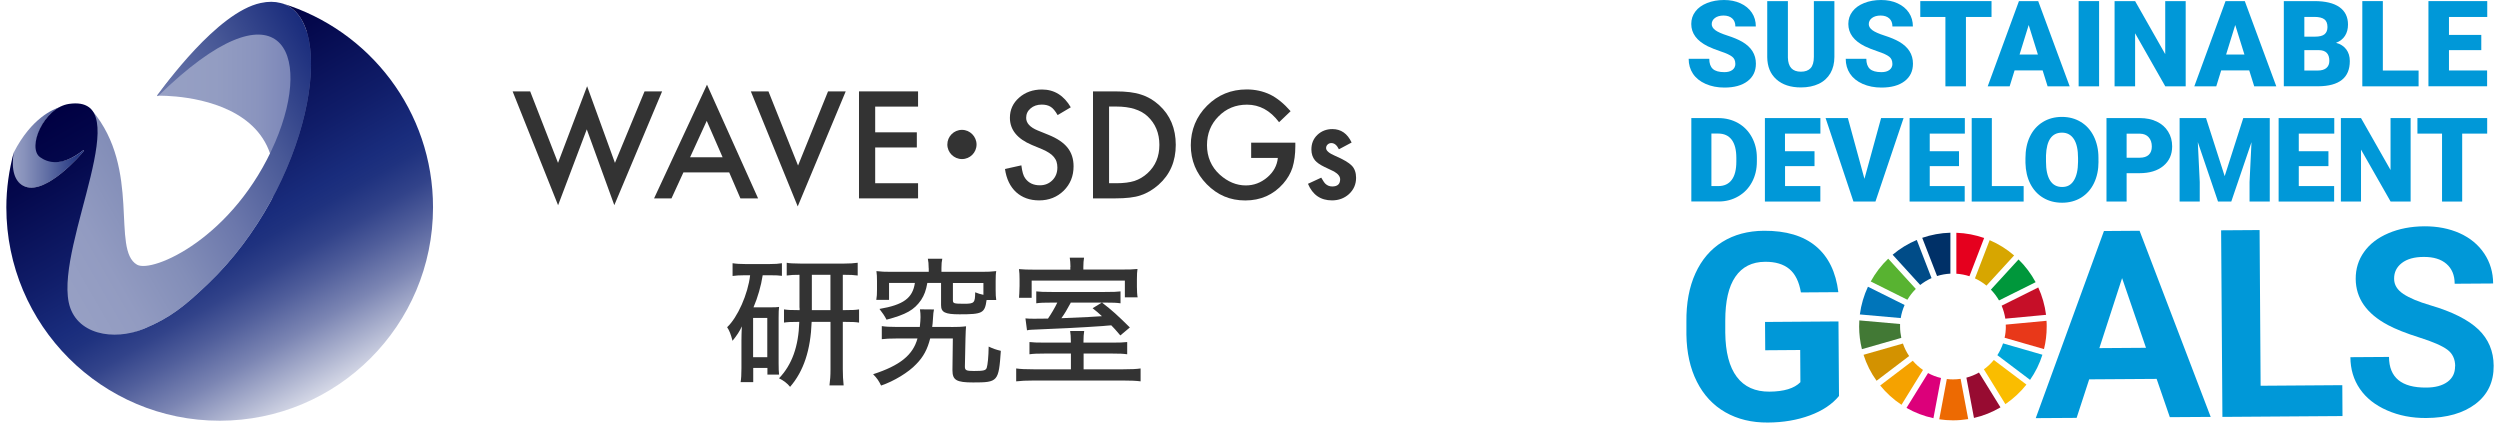 <svg width="386" height="66" viewBox="0 0 386 66" fill="none" xmlns="http://www.w3.org/2000/svg">
<path d="M81.859 14.11L86.159 25.15L90.649 13.31L94.949 25.15L99.519 14.11H102.229L94.849 31.68L90.599 19.97L86.169 31.69L79.149 14.11H81.859Z" fill="#333333"/>
<path d="M112.589 26.62H105.519L103.679 30.63H100.989L109.159 13.07L117.049 30.63H114.319L112.589 26.62ZM111.569 24.28L109.119 18.66L106.549 24.28H111.569Z" fill="#333333"/>
<path d="M118.649 14.11L123.219 25.56L127.849 14.11H130.579L123.169 31.87L115.929 14.11H118.659H118.649Z" fill="#333333"/>
<path d="M141.749 16.46H135.129V20.43H141.559V22.77H135.129V28.29H141.749V30.63H132.629V14.11H141.749V16.45V16.46Z" fill="#333333"/>
<path d="M150.779 22.31C150.779 23.56 149.769 24.56 148.529 24.56C147.289 24.56 146.269 23.55 146.269 22.31C146.269 21.07 147.279 20.05 148.529 20.05C149.779 20.05 150.779 21.1 150.779 22.31Z" fill="#333333"/>
<path d="M165.319 16.57L163.299 17.77C162.919 17.11 162.559 16.69 162.219 16.49C161.859 16.26 161.399 16.15 160.839 16.15C160.149 16.15 159.569 16.35 159.119 16.74C158.659 17.13 158.439 17.61 158.439 18.2C158.439 19.01 159.039 19.66 160.239 20.15L161.889 20.82C163.229 21.36 164.209 22.02 164.829 22.8C165.449 23.58 165.759 24.54 165.759 25.67C165.759 27.19 165.249 28.44 164.239 29.44C163.219 30.44 161.949 30.94 160.439 30.94C159.009 30.94 157.819 30.51 156.889 29.67C155.969 28.82 155.389 27.63 155.169 26.09L157.699 25.53C157.819 26.5 158.009 27.17 158.299 27.54C158.809 28.25 159.559 28.61 160.549 28.61C161.329 28.61 161.969 28.35 162.489 27.83C163.009 27.31 163.259 26.65 163.259 25.85C163.259 25.53 163.209 25.23 163.129 24.97C163.049 24.71 162.899 24.46 162.709 24.23C162.519 24 162.279 23.79 161.979 23.6C161.679 23.4 161.319 23.22 160.909 23.04L159.319 22.38C157.059 21.43 155.929 20.03 155.929 18.19C155.929 16.95 156.399 15.91 157.349 15.08C158.299 14.24 159.479 13.82 160.889 13.82C162.789 13.82 164.279 14.75 165.349 16.6L165.319 16.57Z" fill="#333333"/>
<path d="M168.759 30.63V14.11H172.229C173.889 14.11 175.199 14.27 176.169 14.6C177.209 14.92 178.139 15.47 178.979 16.24C180.679 17.79 181.539 19.84 181.539 22.37C181.539 24.9 180.649 26.96 178.879 28.53C177.989 29.31 177.049 29.86 176.079 30.17C175.169 30.48 173.869 30.63 172.199 30.63H168.779H168.759ZM171.249 28.29H172.369C173.489 28.29 174.419 28.17 175.159 27.94C175.899 27.69 176.569 27.3 177.169 26.75C178.399 25.63 179.009 24.17 179.009 22.37C179.009 20.57 178.399 19.09 177.189 17.96C176.099 16.95 174.489 16.45 172.359 16.45H171.239V28.28L171.249 28.29Z" fill="#333333"/>
<path d="M193.169 22.03H199.999V22.58C199.999 23.82 199.849 24.92 199.559 25.88C199.269 26.77 198.789 27.59 198.119 28.36C196.589 30.09 194.629 30.95 192.269 30.95C189.909 30.95 187.979 30.12 186.329 28.45C184.679 26.77 183.859 24.76 183.859 22.42C183.859 20.08 184.699 17.99 186.369 16.32C188.049 14.64 190.089 13.81 192.489 13.81C193.779 13.81 194.989 14.07 196.109 14.6C197.179 15.13 198.229 15.98 199.269 17.17L197.489 18.87C196.129 17.06 194.479 16.16 192.539 16.16C190.789 16.16 189.329 16.76 188.139 17.97C186.959 19.15 186.359 20.64 186.359 22.42C186.359 24.2 187.019 25.78 188.339 26.97C189.569 28.07 190.909 28.63 192.349 28.63C193.579 28.63 194.679 28.22 195.659 27.39C196.639 26.56 197.179 25.56 197.299 24.39H193.179V22.05L193.169 22.03Z" fill="#333333"/>
<path d="M208.719 21.99L206.729 23.05C206.419 22.41 206.029 22.09 205.559 22.09C205.339 22.09 205.149 22.16 204.989 22.31C204.829 22.46 204.749 22.64 204.749 22.87C204.749 23.27 205.209 23.66 206.139 24.06C207.419 24.61 208.279 25.12 208.719 25.58C209.159 26.04 209.379 26.67 209.379 27.45C209.379 28.46 209.009 29.3 208.269 29.98C207.549 30.62 206.679 30.94 205.659 30.94C203.909 30.94 202.669 30.09 201.949 28.38L203.999 27.43C204.289 27.93 204.499 28.25 204.649 28.38C204.939 28.65 205.289 28.79 205.699 28.79C206.509 28.79 206.919 28.42 206.919 27.68C206.919 27.25 206.609 26.85 205.979 26.48C205.739 26.36 205.499 26.24 205.249 26.13C204.999 26.02 204.759 25.9 204.509 25.78C203.809 25.44 203.319 25.1 203.029 24.75C202.669 24.31 202.479 23.75 202.479 23.07C202.479 22.16 202.789 21.41 203.409 20.82C204.039 20.23 204.809 19.93 205.719 19.93C207.049 19.93 208.039 20.62 208.689 22L208.719 21.99Z" fill="#333333"/>
<path d="M114.949 42.5C114.139 42.5 113.639 42.54 113.109 42.61V40.64C113.639 40.73 114.339 40.77 115.119 40.77H118.779C119.699 40.77 120.179 40.73 120.729 40.64V42.59C120.249 42.52 119.769 42.5 118.939 42.5H117.759C117.519 44.1 116.989 45.96 116.339 47.45H118.969C119.649 47.45 119.869 47.45 120.289 47.39C120.239 47.83 120.219 48.13 120.219 49.03V56.11C120.219 56.96 120.239 57.34 120.289 57.84H118.489V56.81H116.299V59H114.349C114.439 58.5 114.479 57.82 114.479 56.85V52.6C114.479 51.94 114.499 51.37 114.539 50.39C114.239 51.09 113.729 51.86 113.099 52.62C112.839 51.61 112.619 51.04 112.269 50.52C113.889 49.01 115.489 45.39 115.819 42.5H114.969H114.949ZM116.279 55.15H118.469V49.09H116.279V55.15ZM123.439 47.51V42.43C122.579 42.43 122.149 42.45 121.469 42.54V40.57C121.819 40.66 122.449 40.68 123.749 40.7H130.189C131.159 40.7 131.879 40.65 132.429 40.57V42.54C131.789 42.45 131.309 42.43 130.329 42.43H130.129V47.88H130.519C131.569 47.88 132.079 47.86 132.639 47.77V49.81C132.089 49.72 131.589 49.7 130.519 49.7H130.129V56.99C130.129 57.89 130.169 58.74 130.259 59.51H128.069C128.179 58.63 128.229 58.09 128.229 57.01V49.7H125.319C125.159 54.06 124.089 57.3 121.989 59.73C121.579 59.2 120.939 58.72 120.279 58.41C122.289 56.31 123.299 53.48 123.409 49.7H123.169C122.099 49.7 121.619 49.72 121.049 49.81V47.77C121.639 47.86 122.079 47.88 123.169 47.88H123.459V47.51H123.439ZM128.219 47.88V42.43H125.349V47.88H128.219Z" fill="#333333"/>
<path d="M146.839 50.49C147.779 50.49 148.489 50.47 149.159 50.38C149.119 50.95 149.099 51.1 149.069 52.31L148.979 56.6C148.979 57.17 149.179 57.28 150.379 57.28C151.889 57.28 152.199 57.19 152.349 56.8C152.499 56.32 152.629 55.11 152.649 53.51C153.309 53.82 153.719 53.97 154.529 54.17C154.199 58.92 154.089 59.05 150.259 59.05C147.679 59.05 147.059 58.7 147.059 57.17V57.06L147.119 52.26H143.619C143.199 53.92 142.569 55.11 141.469 56.22C140.309 57.47 138.009 58.87 136.039 59.53C135.689 58.81 135.429 58.41 134.809 57.78C138.949 56.44 140.959 54.82 141.659 52.26H138.509C137.419 52.26 136.669 52.3 136.149 52.37V50.35C136.679 50.44 137.439 50.48 138.469 50.48H142.019C142.089 49.8 142.129 49.32 142.129 48.97C142.129 48.57 142.109 48.18 142.039 47.76L144.209 47.78C144.119 48.2 144.099 48.33 144.039 49.36C144.019 49.78 143.989 50.08 143.929 50.48H146.819L146.839 50.49ZM143.389 41.42C143.389 40.76 143.339 40.35 143.259 39.95H145.489C145.399 40.35 145.359 40.74 145.359 41.4V41.97H151.539C152.459 41.97 153.089 41.95 153.819 41.86C153.749 42.21 153.729 42.73 153.729 43.41V44.74C153.729 45.4 153.749 45.92 153.819 46.32H152.329C152.049 48.36 151.699 48.53 148.149 48.53C145.899 48.53 145.299 48.22 145.299 47.11V43.69H143.179C142.979 44.83 142.719 45.55 142.219 46.32C141.139 47.87 139.919 48.55 136.879 49.36C136.619 48.83 136.239 48.27 135.789 47.7C139.509 47.06 140.909 46.03 141.259 43.69H137.269V46.3H135.299C135.389 45.79 135.409 45.38 135.409 44.72V43.41C135.409 42.73 135.389 42.32 135.319 41.86C136.019 41.95 136.679 41.97 137.599 41.97H143.399V41.42H143.389ZM151.839 43.7H147.129V46.35C147.129 46.85 147.279 46.9 148.859 46.9C150.439 46.9 150.549 46.77 150.569 45.13C151.079 45.33 151.319 45.41 151.839 45.52V43.7Z" fill="#333333"/>
<path d="M171.829 52.9C172.949 52.9 173.359 52.88 174.039 52.81V54.7C173.399 54.61 172.859 54.59 171.779 54.59H167.309V57.02H173.439C174.729 57.02 175.479 56.98 176.109 56.89V58.88C175.479 58.79 174.489 58.75 173.219 58.75H159.749C158.499 58.75 157.539 58.8 156.899 58.88V56.89C157.559 56.98 158.279 57.02 159.569 57.02H165.349V54.59H161.249C160.179 54.59 159.589 54.61 158.949 54.7V52.81C159.609 52.88 159.979 52.9 161.269 52.9H165.339V52.73C165.339 52.07 165.299 51.5 165.229 51.11H167.399C167.329 51.55 167.289 52.01 167.289 52.73V52.9H171.799H171.829ZM165.279 41.2C165.279 40.65 165.229 40.13 165.169 39.78H167.379C167.309 40.15 167.269 40.68 167.269 41.2V41.62H172.849C174.359 41.62 174.999 41.6 175.629 41.53C175.569 42.01 175.539 42.3 175.539 43.15V44.27C175.539 44.89 175.579 45.56 175.649 45.91H173.679V43.33H159.289V45.98H157.339C157.339 45.8 157.359 45.61 157.359 45.59L157.379 45.35C157.399 45.11 157.419 44.61 157.419 44.17V43.08C157.419 42.49 157.399 42.05 157.329 41.55C157.939 41.61 158.689 41.64 159.979 41.64H165.259V41.22L165.279 41.2ZM162.559 46.72C161.229 46.72 160.589 46.74 159.999 46.83V44.99C160.639 45.06 161.119 45.08 162.389 45.08H170.579C171.909 45.08 172.439 45.06 173.009 44.99V46.83C172.369 46.74 171.889 46.72 170.619 46.72H165.319L165.279 46.83L165.149 47.05C164.759 47.79 164.409 48.39 163.879 49.13C168.169 48.95 168.549 48.93 170.139 48.82C169.549 48.27 169.369 48.12 168.699 47.59L170.139 46.71C171.759 47.96 172.479 48.62 174.449 50.56L172.979 51.79C172.259 50.93 171.989 50.65 171.579 50.23C171.249 50.25 171.029 50.28 170.919 50.28L170.259 50.34C167.519 50.54 162.439 50.8 159.289 50.91C158.939 50.93 158.879 50.93 158.569 51L158.329 49.16C158.829 49.21 159.119 49.21 159.749 49.21C160.449 49.21 160.539 49.21 161.809 49.19C162.309 48.47 162.879 47.5 163.249 46.72H162.549H162.559Z" fill="#333333"/>
<path d="M24.469 14.78C24.469 14.78 55.609 13.9 35.659 45.49C24.929 62.48 66.199 28.61 62.759 19.84C59.329 11.06 44.319 1.21 39.709 3.08C35.099 4.95 26.819 10.07 24.469 14.77V14.78Z" fill="url(#paint0_linear_85_26)"/>
<path d="M2.119 23.55C1.409 26.21 2.199 28.23 3.949 28.84C7.199 29.98 12.459 23.96 12.919 23.34C12.949 23.29 13.009 23.11 12.799 23.25C9.399 25.89 7.479 24.85 6.389 24.08C4.629 22.84 6.129 18.17 9.199 16.55C8.279 16.87 4.899 18.13 2.119 23.55Z" fill="url(#paint1_linear_85_26)"/>
<path d="M43.309 0.46C43.389 0.49 43.479 0.5 43.569 0.53C43.489 0.5 43.399 0.49 43.309 0.46Z" fill="url(#paint2_radial_85_26)"/>
<path d="M10.229 46.67C12.499 53.58 17.559 52.69 22.219 50.76C26.359 49.04 28.599 47.18 32.149 43.79C47.779 28.85 52.439 3.3 43.569 0.53C43.489 0.5 43.399 0.49 43.309 0.46C42.419 0.23 41.409 0.21 40.259 0.46C33.499 1.88 25.189 13.56 24.339 14.61C24.189 14.78 24.299 14.94 24.469 14.78C43.079 -3.39 48.549 7.83 42.489 21.95C36.119 36.78 23.509 42.21 21.159 40.87C17.139 38.56 21.839 26.17 14.259 17.1C12.539 15.04 13.179 18.46 12.919 23.35C12.549 30.32 8.749 42.19 10.229 46.69V46.67Z" fill="url(#paint3_linear_85_26)"/>
<path d="M43.569 0.53C52.439 3.3 47.779 28.85 32.149 43.79C28.599 47.18 26.359 49.04 22.219 50.76C17.569 52.69 11.639 51.67 10.609 46.67C8.709 37.36 21.489 14.49 10.669 16.04C6.709 16.61 4.159 22.84 6.189 24.27C7.289 25.04 9.399 25.89 12.799 23.24C12.999 23.1 12.949 23.28 12.919 23.33C12.459 23.95 7.189 29.98 3.949 28.83C2.199 28.22 1.699 26.13 2.119 23.54C1.399 26.25 0.979 29.08 0.979 32.02C0.979 50.21 15.729 64.96 33.919 64.96C52.109 64.96 66.859 50.21 66.859 32.02C66.859 17.18 57.049 4.64 43.559 0.52L43.569 0.53Z" fill="url(#paint4_linear_85_26)"/>
<path d="M9.439 16.47V16.45C9.359 16.49 9.279 16.51 9.199 16.55C9.339 16.5 9.439 16.47 9.439 16.47Z" fill="#333333"/>
<path d="M283.951 61.13C282.891 62.42 281.391 63.42 279.441 64.14C277.491 64.86 275.331 65.23 272.961 65.24C270.471 65.26 268.281 64.73 266.391 63.65C264.501 62.57 263.041 61 262.001 58.94C260.961 56.88 260.421 54.45 260.381 51.65V49.69C260.351 46.81 260.811 44.32 261.771 42.21C262.731 40.1 264.111 38.48 265.931 37.35C267.751 36.22 269.891 35.65 272.341 35.63C275.761 35.61 278.431 36.4 280.371 38.02C282.311 39.64 283.461 42 283.841 45.11L278.061 45.15C277.781 43.5 277.191 42.3 276.281 41.54C275.371 40.78 274.121 40.41 272.541 40.42C270.521 40.43 268.991 41.2 267.941 42.73C266.891 44.25 266.381 46.51 266.381 49.51V51.35C266.411 54.37 267.001 56.65 268.161 58.19C269.321 59.73 271.011 60.49 273.221 60.47C275.451 60.45 277.041 59.97 277.981 59.01L277.951 54.04L272.551 54.08L272.521 49.71L283.861 49.63L283.941 61.13H283.951Z" fill="#0098D8"/>
<path d="M332.98 58.5L322.57 58.57L320.631 64.52L314.32 64.56L324.85 35.67L330.35 35.63L341.331 64.37L335.021 64.41L332.98 58.49V58.5ZM324.141 53.75L331.341 53.7L327.651 42.94L324.141 53.75Z" fill="#0098D8"/>
<path d="M349.04 59.56L361.651 59.47L361.681 64.24L343.141 64.37L342.941 35.56L348.881 35.52L349.04 59.57V59.56Z" fill="#0098D8"/>
<path d="M379.081 56.56C379.081 55.44 378.671 54.58 377.871 53.99C377.071 53.4 375.651 52.77 373.581 52.12C371.521 51.47 369.881 50.82 368.681 50.18C365.401 48.43 363.741 46.06 363.721 43.07C363.711 41.51 364.14 40.12 365.01 38.9C365.88 37.67 367.131 36.71 368.771 36.01C370.411 35.31 372.25 34.96 374.29 34.94C376.35 34.93 378.181 35.29 379.801 36.02C381.411 36.75 382.67 37.8 383.57 39.15C384.47 40.5 384.931 42.04 384.941 43.77L379.001 43.81C379.001 42.49 378.57 41.47 377.73 40.74C376.89 40.01 375.721 39.66 374.221 39.67C372.771 39.67 371.641 39.99 370.841 40.61C370.041 41.23 369.641 42.04 369.651 43.04C369.651 43.98 370.131 44.76 371.081 45.39C372.031 46.02 373.42 46.6 375.26 47.14C378.64 48.13 381.111 49.38 382.671 50.87C384.221 52.36 385.011 54.23 385.021 56.47C385.041 58.96 384.11 60.93 382.23 62.36C380.351 63.79 377.821 64.52 374.621 64.54C372.401 64.56 370.381 64.16 368.561 63.36C366.731 62.56 365.341 61.46 364.371 60.05C363.401 58.64 362.911 57.01 362.901 55.15L368.861 55.11C368.881 58.29 370.791 59.87 374.591 59.84C376.001 59.84 377.101 59.54 377.891 58.96C378.681 58.38 379.071 57.58 379.061 56.55L379.081 56.56Z" fill="#0098D8"/>
<path d="M294.501 46.28C294.861 45.67 295.301 45.11 295.801 44.61L291.54 39.94C290.47 40.96 289.561 42.15 288.841 43.46L294.501 46.28Z" fill="#58B331"/>
<path d="M304.931 42.98C305.571 43.28 306.171 43.65 306.711 44.1L310.98 39.44C309.86 38.47 308.581 37.67 307.201 37.08L304.931 42.98Z" fill="#D7A600"/>
<path d="M314.711 44.38L309.051 47.2C309.321 47.83 309.511 48.5 309.621 49.2L315.911 48.61C315.721 47.12 315.311 45.7 314.711 44.39" fill="#C60F28"/>
<path d="M308.641 46.39L314.301 43.57C313.601 42.27 312.711 41.08 311.661 40.06L307.391 44.72C307.881 45.22 308.301 45.78 308.651 46.39" fill="#00973B"/>
<path d="M293.371 50.41C293.371 50.28 293.371 50.16 293.371 50.03L287.081 49.47C287.061 49.78 287.051 50.1 287.051 50.41C287.051 51.62 287.2 52.79 287.48 53.91L293.561 52.17C293.441 51.6 293.371 51.02 293.371 50.41Z" fill="#427935"/>
<path d="M307.85 55.58C307.4 56.12 306.891 56.61 306.311 57.02L309.631 62.4C310.861 61.56 311.961 60.54 312.881 59.38L307.841 55.58H307.85Z" fill="#FABD00"/>
<path d="M309.701 50.41C309.701 51.01 309.64 51.59 309.51 52.15L315.591 53.9C315.871 52.78 316.01 51.62 316.01 50.42C316.01 50.12 316.01 49.83 315.98 49.53L309.691 50.12C309.691 50.22 309.691 50.32 309.691 50.41" fill="#E83819"/>
<path d="M295.331 55.7L290.301 59.52C291.241 60.67 292.341 61.68 293.591 62.5L296.911 57.12C296.321 56.72 295.791 56.24 295.331 55.7Z" fill="#F5A200"/>
<path d="M293.471 49.12C293.581 48.41 293.79 47.73 294.07 47.09L288.411 44.27C287.791 45.6 287.361 47.04 287.161 48.55L293.461 49.11L293.471 49.12Z" fill="#0075BA"/>
<path d="M308.871 62.89L305.551 57.52C304.951 57.86 304.301 58.13 303.611 58.31L304.781 64.53C306.241 64.2 307.611 63.64 308.861 62.9" fill="#970B31"/>
<path d="M309.271 53.02C309.051 53.67 308.751 54.28 308.391 54.84L313.441 58.65C314.261 57.47 314.91 56.17 315.35 54.77L309.281 53.02H309.271Z" fill="#00A6D9"/>
<path d="M302.721 58.49C302.341 58.55 301.94 58.58 301.54 58.58C301.22 58.58 300.901 58.56 300.591 58.52L299.421 64.74C300.111 64.84 300.82 64.9 301.54 64.9C302.34 64.9 303.121 64.83 303.891 64.71L302.721 58.5V58.49Z" fill="#ED6A02"/>
<path d="M302.061 42.26C302.761 42.31 303.441 42.44 304.081 42.65L306.35 36.75C305 36.27 303.561 35.99 302.061 35.94V42.26Z" fill="#E5001E"/>
<path d="M299.691 58.36C298.981 58.2 298.311 57.94 297.691 57.6L294.361 62.98C295.641 63.71 297.041 64.25 298.521 64.57L299.691 58.36Z" fill="#DC007A"/>
<path d="M299.081 42.62C299.741 42.41 300.431 42.29 301.141 42.25V35.93C299.621 35.97 298.16 36.25 296.79 36.72L299.081 42.62Z" fill="#003067"/>
<path d="M294.771 54.97C294.371 54.38 294.041 53.73 293.811 53.04L287.73 54.78C288.19 56.23 288.871 57.58 289.741 58.79L294.771 54.97Z" fill="#D39200"/>
<path d="M296.48 44C297.01 43.58 297.6 43.22 298.23 42.94L295.951 37.05C294.591 37.62 293.341 38.39 292.221 39.33L296.48 44Z" fill="#004C88"/>
<path d="M267.931 9.83C267.931 9.37 267.771 9 267.441 8.75C267.111 8.49 266.531 8.22 265.711 7.95C264.881 7.67 264.211 7.4 263.691 7.15C261.991 6.31 261.131 5.16 261.131 3.7C261.131 2.97 261.341 2.33 261.771 1.77C262.191 1.21 262.8 0.78 263.57 0.47C264.35 0.16 265.221 0 266.191 0C267.161 0 267.98 0.17 268.73 0.51C269.48 0.85 270.06 1.33 270.48 1.95C270.9 2.57 271.1 3.29 271.1 4.09H267.941C267.941 3.55 267.781 3.14 267.451 2.84C267.121 2.55 266.681 2.4 266.121 2.4C265.561 2.4 265.111 2.53 264.781 2.78C264.451 3.03 264.29 3.35 264.29 3.73C264.29 4.07 264.471 4.37 264.831 4.65C265.191 4.92 265.831 5.21 266.741 5.5C267.651 5.79 268.4 6.11 268.98 6.44C270.4 7.26 271.111 8.39 271.111 9.83C271.111 10.98 270.681 11.88 269.811 12.54C268.941 13.2 267.751 13.52 266.241 13.52C265.171 13.52 264.211 13.33 263.341 12.95C262.481 12.57 261.831 12.04 261.391 11.38C260.951 10.71 260.73 9.95 260.73 9.08H263.911C263.911 9.78 264.091 10.3 264.461 10.64C264.821 10.97 265.421 11.14 266.241 11.14C266.761 11.14 267.18 11.03 267.48 10.8C267.78 10.57 267.941 10.26 267.941 9.85L267.931 9.83Z" fill="#0098D8"/>
<path d="M283.23 0.17V8.78C283.23 9.76 283.021 10.6 282.611 11.31C282.191 12.02 281.6 12.57 280.82 12.94C280.04 13.31 279.121 13.5 278.061 13.5C276.461 13.5 275.201 13.08 274.271 12.25C273.341 11.42 272.881 10.28 272.861 8.83V0.17H276.051V8.91C276.091 10.35 276.751 11.07 278.061 11.07C278.721 11.07 279.211 10.89 279.551 10.53C279.891 10.17 280.061 9.58 280.061 8.77V0.17H283.23Z" fill="#0098D8"/>
<path d="M292.181 9.83C292.181 9.37 292.021 9 291.691 8.75C291.361 8.49 290.781 8.22 289.961 7.95C289.131 7.67 288.461 7.4 287.941 7.15C286.241 6.31 285.381 5.16 285.381 3.7C285.381 2.97 285.591 2.33 286.021 1.77C286.441 1.21 287.05 0.78 287.82 0.47C288.6 0.16 289.471 0 290.441 0C291.411 0 292.23 0.17 292.98 0.51C293.73 0.85 294.31 1.33 294.73 1.95C295.15 2.57 295.35 3.29 295.35 4.09H292.191C292.191 3.55 292.031 3.14 291.701 2.84C291.371 2.55 290.931 2.4 290.371 2.4C289.811 2.4 289.361 2.53 289.031 2.78C288.701 3.03 288.54 3.35 288.54 3.73C288.54 4.07 288.721 4.37 289.081 4.65C289.441 4.92 290.081 5.21 290.991 5.5C291.901 5.79 292.65 6.11 293.23 6.44C294.65 7.26 295.361 8.39 295.361 9.83C295.361 10.98 294.931 11.88 294.061 12.54C293.191 13.2 292.001 13.52 290.491 13.52C289.421 13.52 288.461 13.33 287.591 12.95C286.731 12.57 286.081 12.04 285.641 11.38C285.201 10.71 284.98 9.95 284.98 9.08H288.161C288.161 9.78 288.341 10.3 288.711 10.64C289.071 10.97 289.671 11.14 290.491 11.14C291.011 11.14 291.43 11.03 291.73 10.8C292.03 10.57 292.191 10.26 292.191 9.85L292.181 9.83Z" fill="#0098D8"/>
<path d="M307.491 2.62H303.54V13.33H300.371V2.62H296.491V0.17H307.491V2.62Z" fill="#0098D8"/>
<path d="M315.401 10.87H311.051L310.29 13.33H306.901L311.721 0.18H314.701L319.561 13.33H316.151L315.381 10.87H315.401ZM311.82 8.42H314.651L313.23 3.86L311.82 8.42Z" fill="#0098D8"/>
<path d="M324.1 13.33H320.941V0.17H324.1V13.32V13.33Z" fill="#0098D8"/>
<path d="M337.471 13.33H334.32L329.661 5.14V13.33H326.491V0.17H329.661L334.311 8.36V0.17H337.471V13.32V13.33Z" fill="#0098D8"/>
<path d="M347.301 10.87H342.951L342.191 13.33H338.801L343.621 0.18H346.6L351.461 13.33H348.051L347.281 10.87H347.301ZM343.711 8.42H346.54L345.121 3.86L343.711 8.42Z" fill="#0098D8"/>
<path d="M352.621 13.33V0.17H357.35C359.04 0.17 360.331 0.48 361.211 1.1C362.091 1.72 362.531 2.62 362.531 3.8C362.531 4.48 362.371 5.06 362.061 5.54C361.751 6.02 361.291 6.38 360.681 6.61C361.371 6.79 361.89 7.13 362.26 7.62C362.63 8.11 362.811 8.72 362.811 9.43C362.811 10.72 362.401 11.69 361.591 12.33C360.771 12.98 359.561 13.31 357.961 13.32H352.621V13.33ZM355.79 5.66H357.441C358.131 5.66 358.631 5.53 358.921 5.28C359.211 5.03 359.361 4.67 359.361 4.18C359.361 3.62 359.201 3.22 358.881 2.98C358.561 2.74 358.051 2.61 357.341 2.61H355.79V5.65V5.66ZM355.79 7.74V10.89H357.871C358.441 10.89 358.881 10.76 359.191 10.5C359.501 10.24 359.651 9.87 359.651 9.39C359.651 8.29 359.1 7.74 358.01 7.74H355.79Z" fill="#0098D8"/>
<path d="M367.911 10.89H373.431V13.33H364.741V0.17H367.911V10.89Z" fill="#0098D8"/>
<path d="M383.111 7.74H378.121V10.88H384.01V13.32H374.951V0.17H384.031V2.62H378.121V5.39H383.111V7.74Z" fill="#0098D8"/>
<path d="M261.141 31.12V18.23H265.29C266.43 18.23 267.451 18.49 268.361 19C269.271 19.52 269.981 20.25 270.491 21.19C271.001 22.13 271.26 23.19 271.26 24.35V24.94C271.26 26.12 271.01 27.18 270.51 28.11C270.01 29.05 269.311 29.78 268.401 30.31C267.491 30.84 266.481 31.11 265.371 31.11H261.131L261.141 31.12ZM264.241 20.63V28.73H265.32C266.21 28.73 266.901 28.41 267.371 27.78C267.851 27.15 268.091 26.2 268.091 24.95V24.39C268.091 23.14 267.851 22.21 267.371 21.57C266.891 20.94 266.201 20.62 265.281 20.62H264.241V20.63Z" fill="#0098D8"/>
<path d="M280.171 25.65H275.611V28.73H281.061V31.12H272.501V18.23H281.07V20.63H275.6V23.35H280.161V25.65H280.171Z" fill="#0098D8"/>
<path d="M287.871 27.61L290.441 18.23H293.911L289.57 31.12H286.171L281.871 18.23H285.311L287.871 27.61Z" fill="#0098D8"/>
<path d="M302.471 25.65H297.951V28.73H303.35V31.12H294.841V18.23H303.371V20.63H297.951V23.35H302.471V25.65Z" fill="#0098D8"/>
<path d="M307.531 28.73H312.451V31.12H304.431V18.23H307.54V28.73H307.531Z" fill="#0098D8"/>
<path d="M324.01 24.94C324.01 26.2 323.781 27.31 323.311 28.28C322.841 29.25 322.18 29.99 321.32 30.52C320.46 31.04 319.481 31.3 318.391 31.3C317.301 31.3 316.321 31.05 315.471 30.54C314.621 30.04 313.96 29.31 313.48 28.38C313 27.44 312.76 26.36 312.73 25.15V24.42C312.73 23.16 312.961 22.04 313.421 21.08C313.881 20.12 314.551 19.37 315.411 18.84C316.271 18.31 317.261 18.05 318.361 18.05C319.461 18.05 320.431 18.31 321.281 18.83C322.141 19.35 322.801 20.09 323.281 21.05C323.751 22.01 324.001 23.11 324.001 24.35V24.94H324.01ZM320.85 24.4C320.85 23.12 320.641 22.15 320.211 21.48C319.781 20.82 319.171 20.48 318.371 20.48C316.811 20.48 315.991 21.65 315.901 23.99V24.94C315.901 26.2 316.101 27.17 316.521 27.85C316.941 28.53 317.561 28.87 318.391 28.87C319.221 28.87 319.781 28.54 320.201 27.87C320.621 27.2 320.84 26.24 320.85 24.99V24.4Z" fill="#0098D8"/>
<path d="M328.35 26.75V31.12H325.241V18.23H330.381C331.371 18.23 332.241 18.41 333.001 18.77C333.761 19.13 334.35 19.65 334.76 20.32C335.18 20.99 335.381 21.75 335.381 22.6C335.381 23.86 334.931 24.86 334.031 25.61C333.131 26.36 331.901 26.74 330.331 26.74H328.35V26.75ZM328.35 24.35H330.391C330.991 24.35 331.451 24.2 331.771 23.9C332.091 23.6 332.241 23.17 332.241 22.63C332.241 22.03 332.081 21.55 331.751 21.19C331.431 20.83 330.981 20.65 330.421 20.64H328.35V24.36V24.35Z" fill="#0098D8"/>
<path d="M340.611 18.23L343.491 27.2L346.361 18.23H350.451V31.12H347.331V28.11L347.631 21.95L344.51 31.12H342.461L339.341 21.94L339.641 28.11V31.12H336.531V18.23H340.611Z" fill="#0098D8"/>
<path d="M359.51 25.65H354.931V28.73H360.391V31.12H351.82V18.23H360.411V20.63H354.931V23.35H359.51V25.65Z" fill="#0098D8"/>
<path d="M372.201 31.12H369.111L364.54 23.1V31.12H361.431V18.23H364.54L369.1 26.25V18.23H372.201V31.12Z" fill="#0098D8"/>
<path d="M384.031 20.63H380.161V31.12H377.051V20.63H373.251V18.23H384.021V20.63H384.031Z" fill="#0098D8"/>
<defs>
<linearGradient id="paint0_linear_85_26" x1="24.469" y1="26.52" x2="62.959" y2="26.52" gradientUnits="userSpaceOnUse">
<stop stop-color="#97A0C4"/>
<stop offset="0.23" stop-color="#939DC2"/>
<stop offset="0.4" stop-color="#8A94BE"/>
<stop offset="0.55" stop-color="#7984B7"/>
<stop offset="0.7" stop-color="#626FAC"/>
<stop offset="0.84" stop-color="#44539F"/>
<stop offset="0.97" stop-color="#20328F"/>
<stop offset="1" stop-color="#17298B"/>
</linearGradient>
<linearGradient id="paint1_linear_85_26" x1="1.859" y1="22.77" x2="12.949" y2="22.77" gradientUnits="userSpaceOnUse">
<stop stop-color="#97A0C4"/>
<stop offset="0.18" stop-color="#8791BB"/>
<stop offset="0.51" stop-color="#5E6CA3"/>
<stop offset="0.97" stop-color="#1D307E"/>
<stop offset="1" stop-color="#192C7C"/>
</linearGradient>
<radialGradient id="paint2_radial_85_26" cx="0" cy="0" r="1" gradientUnits="userSpaceOnUse" gradientTransform="translate(24.989 25.97) scale(24.4 24.4)">
<stop stop-color="#97A0C4"/>
<stop offset="0.12" stop-color="#8791BB"/>
<stop offset="0.36" stop-color="#5E6CA3"/>
<stop offset="0.68" stop-color="#1D307E"/>
<stop offset="0.7" stop-color="#192C7C"/>
<stop offset="0.85" stop-color="#152577"/>
<stop offset="1" stop-color="#0F1A71"/>
</radialGradient>
<linearGradient id="paint3_linear_85_26" x1="6.069" y1="40.01" x2="52.449" y2="13.23" gradientUnits="userSpaceOnUse">
<stop stop-color="#97A0C4"/>
<stop offset="0.16" stop-color="#929BC1"/>
<stop offset="0.34" stop-color="#838EB8"/>
<stop offset="0.54" stop-color="#6B77AB"/>
<stop offset="0.75" stop-color="#495997"/>
<stop offset="0.97" stop-color="#1F317F"/>
<stop offset="1" stop-color="#192C7C"/>
</linearGradient>
<linearGradient id="paint4_linear_85_26" x1="21.029" y1="9.7" x2="50.399" y2="60.57" gradientUnits="userSpaceOnUse">
<stop stop-color="#000042"/>
<stop offset="0.14" stop-color="#04084C"/>
<stop offset="0.38" stop-color="#101D69"/>
<stop offset="0.52" stop-color="#192C7C"/>
<stop offset="0.57" stop-color="#1F327F"/>
<stop offset="0.65" stop-color="#32438A"/>
<stop offset="0.73" stop-color="#505E9B"/>
<stop offset="0.83" stop-color="#7B85B3"/>
<stop offset="0.93" stop-color="#B0B6D1"/>
<stop offset="1" stop-color="#D6D9E7"/>
</linearGradient>
</defs>
</svg>
